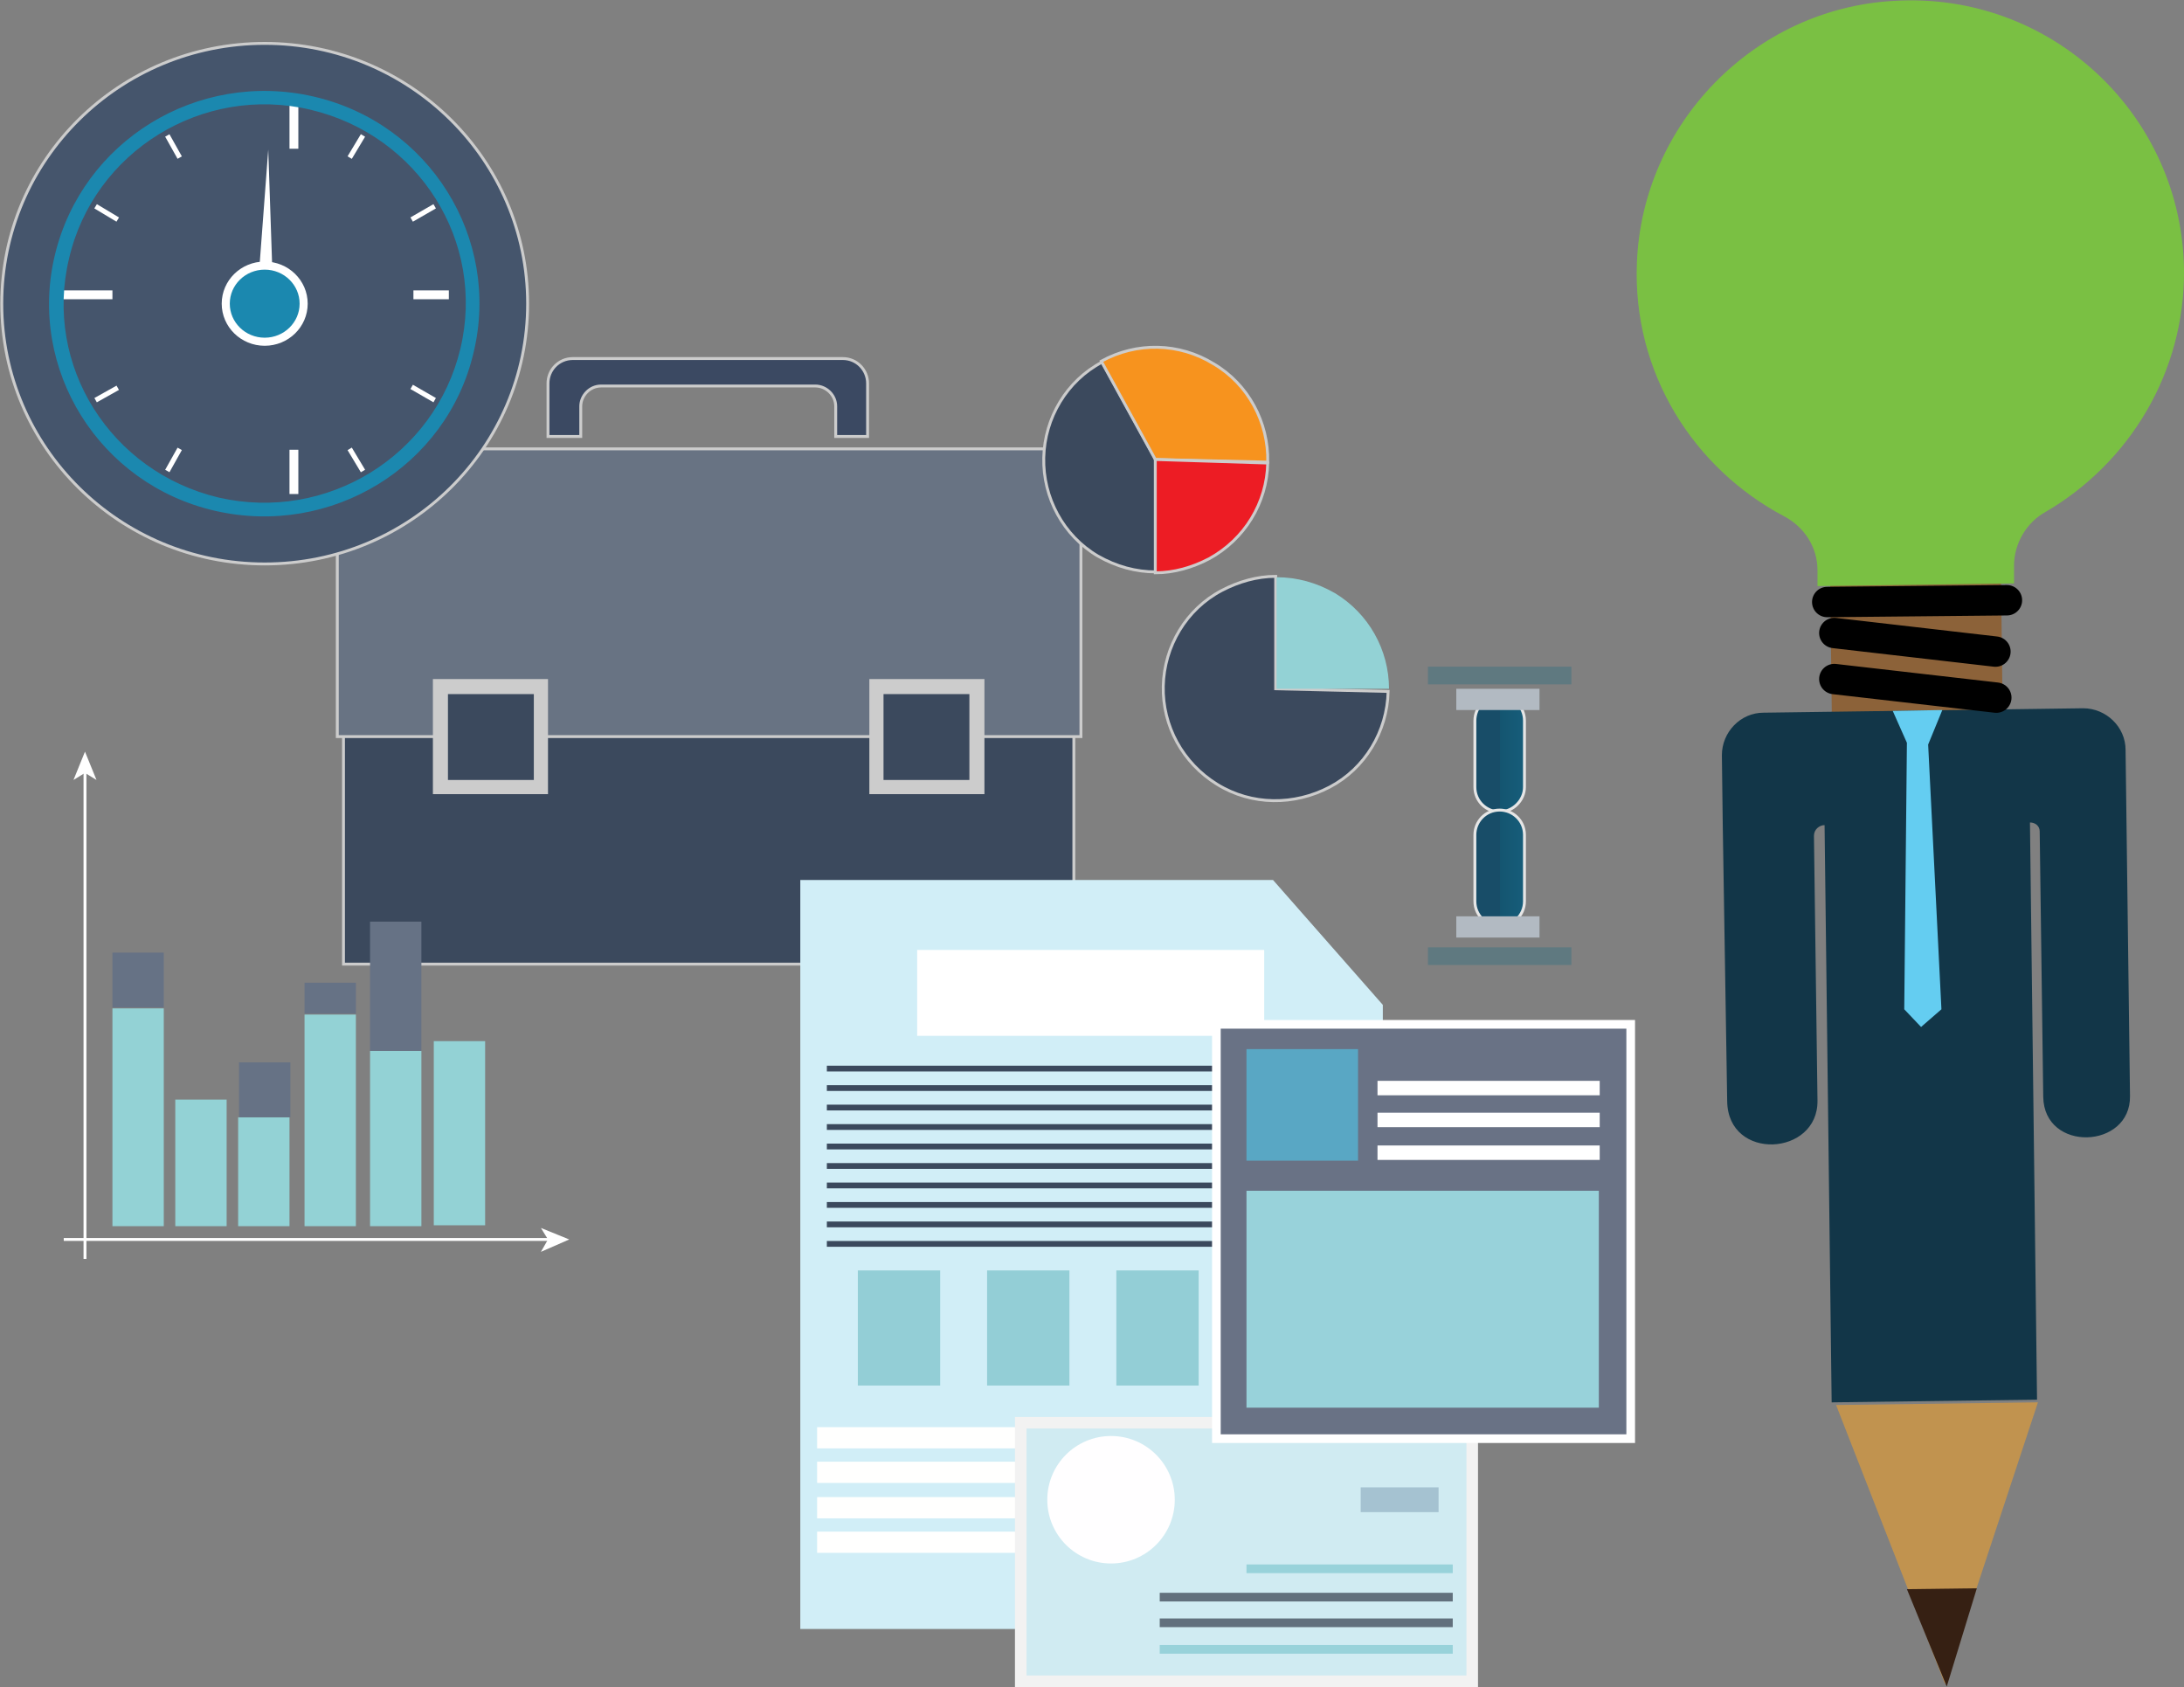 <!-- Generator: Adobe Illustrator 19.2.1, SVG Export Plug-In  -->
<svg version="1.1"
	 xmlns="http://www.w3.org/2000/svg" xmlns:xlink="http://www.w3.org/1999/xlink" xmlns:a="http://ns.adobe.com/AdobeSVGViewerExtensions/3.0/"
	 x="0px" y="0px" width="246.7px" height="190.6px" viewBox="0 0 246.7 190.6" style="enable-background:new 0 0 246.7 190.6;"
	 xml:space="preserve">
<rect x="0" y="0" width="246.7" height="190.6" fill="#808080" stroke="none"/>
<style type="text/css">
	.st0{fill:#3B495D;stroke:#CCCCCC;stroke-width:0.326;stroke-miterlimit:10;}
	.st1{fill:#687383;stroke:#CCCCCC;stroke-width:0.326;stroke-miterlimit:10;}
	.st2{fill:#3B495D;}
	.st3{fill:#CCCCCC;}
	.st4{fill:#3B4962;stroke:#CCCCCC;stroke-width:0.326;stroke-miterlimit:10;}
	.st5{fill:#93D2D5;}
	.st6{fill:#667285;}
	.st7{fill:none;stroke:#FFFFFF;stroke-width:0.326;stroke-miterlimit:10;}
	.st8{fill:#FFFFFF;}
	.st9{fill:#F7931E;stroke:#CCCCCC;stroke-width:0.326;stroke-miterlimit:10;}
	.st10{fill:#ED1C24;stroke:#CCCCCC;stroke-width:0.326;stroke-miterlimit:10;}
	.st11{fill:url(#SVGID_1_);stroke:#E6E6E6;stroke-width:0.326;stroke-miterlimit:10;}
	.st12{fill:url(#SVGID_2_);stroke:#E6E6E6;stroke-width:0.326;stroke-miterlimit:10;}
	.st13{fill:#B2BAC2;}
	.st14{fill:#5F7980;}
	.st15{fill:#45556C;stroke:#CCCCCC;stroke-width:0.326;stroke-miterlimit:10;}
	.st16{fill:#1B88AF;stroke:#FFFFFF;stroke-width:0.912;stroke-miterlimit:10;}
	.st17{fill:none;stroke:#FFFFFF;stroke-miterlimit:10;}
	.st18{fill:none;stroke:#FFFFFF;stroke-width:0.557;stroke-miterlimit:10;}
	.st19{fill:#1B88AF;}
	.st20{fill:#D1EEF7;}
	.st21{fill:#1A1A1A;stroke:#3B495D;stroke-width:0.653;stroke-miterlimit:10;}
	.st22{fill:#93CED6;}
	.st23{fill:#FFFFFE;}
	.st24{fill:#D0EBF2;stroke:#F2F2F2;stroke-width:1.305;stroke-miterlimit:10;}
	.st25{fill:#FFFEFF;}
	.st26{fill:#A5C2D1;}
	.st27{fill:none;stroke:#98D2DA;stroke-width:0.979;stroke-miterlimit:10;}
	.st28{fill:none;stroke:#62707D;stroke-width:0.979;stroke-miterlimit:10;}
	.st29{fill:#697285;stroke:#FFFFFF;stroke-width:0.979;stroke-miterlimit:10;}
	.st30{fill:#59A7C4;}
	.st31{fill:#98D2DA;}
	.st32{fill:none;stroke:#FFFFFF;stroke-width:1.632;stroke-miterlimit:10;}
	.st33{fill:#8C6239;}
	.st34{fill:#123648;}
	.st35{fill:#C1934F;}
	.st36{fill:#362013;}
	.st37{fill:#64CDF1;}
	.st38{fill:#7AC043;}
	.st39{fill:none;stroke:#000000;stroke-width:3.432;stroke-linecap:round;stroke-miterlimit:10;}
	.st40{fill:url(#SVGID_3_);stroke:#E6E6E6;stroke-width:0.326;stroke-miterlimit:10;}
	.st41{fill:url(#SVGID_4_);stroke:#E6E6E6;stroke-width:0.326;stroke-miterlimit:10;}
</style>
<defs>
</defs>
<g>
	<g>
		<g>
			<g>
				<rect x="38.8" y="75.4" class="st0" width="82.5" height="33.5"/>
				<rect x="38.1" y="50.7" class="st1" width="84" height="32.5"/>
				<g>
					<rect x="49.7" y="77.5" class="st2" width="11.3" height="11.3"/>
					<g>
						<path class="st3" d="M60.3,78.4v9.7h-9.7v-9.7H60.3 M61.9,76.7h-13v13h13V76.7L61.9,76.7z"/>
					</g>
				</g>
				<g>
					<rect x="99" y="77.5" class="st2" width="11.3" height="11.3"/>
					<path class="st3" d="M109.5,78.4v9.7h-9.7v-9.7H109.5 M111.2,76.7h-13v13h13V76.7L111.2,76.7z"/>
				</g>
				<path class="st4" d="M61.9,43.3v6h3.7v-3.4c0-1.2,1-2.3,2.3-2.3h24.2c1.2,0,2.3,1,2.3,2.3v3.4h3.6v-6c0-1.5-1.2-2.8-2.8-2.8
					H64.7C63.1,40.5,61.9,41.8,61.9,43.3z"/>
			</g>
			<g>
				<rect x="12.7" y="113.9" class="st5" width="5.8" height="24.6"/>
				<rect x="19.8" y="124.2" class="st5" width="5.8" height="14.3"/>
				<rect x="26.9" y="126.2" class="st5" width="5.8" height="12.3"/>
				<rect x="34.4" y="114.6" class="st5" width="5.8" height="23.9"/>
				<rect x="41.8" y="118.7" class="st5" width="5.8" height="19.8"/>
				<rect x="49" y="117.6" class="st5" width="5.8" height="20.8"/>
				<rect x="41.8" y="104.1" class="st6" width="5.8" height="14.6"/>
				<rect x="34.4" y="111" class="st6" width="5.8" height="3.5"/>
				<rect x="27" y="120" class="st6" width="5.8" height="6.2"/>
				<rect x="12.7" y="107.6" class="st6" width="5.8" height="6.2"/>
				<g>
					<g>
						<line class="st7" x1="9.6" y1="142.2" x2="9.6" y2="87.2"/>
						<g>
							<polygon class="st8" points="9.6,84.9 10.9,88.1 9.6,87.3 8.3,88.1 							"/>
						</g>
					</g>
				</g>
				<g>
					<g>
						<line class="st7" x1="7.2" y1="140" x2="62" y2="140"/>
						<g>
							<polygon class="st8" points="64.3,140 61.1,141.4 61.9,140 61.1,138.7 							"/>
						</g>
					</g>
				</g>
			</g>
			<g>
				<path class="st0" d="M130.6,64.6c-2.3,0-4.5-0.6-6.6-1.8c-3.9-2.3-6.2-6.6-6.1-11.1s2.6-8.7,6.6-10.8l6.1,11.1V64.6z"/>
				<path class="st9" d="M124.4,40.8c4-2.2,8.8-2.1,12.7,0.3c3.9,2.3,6.2,6.6,6.1,11.1l-12.7-0.3L124.4,40.8z"/>
				<path class="st10" d="M143.2,52.3c-0.1,4.5-2.6,8.6-6.6,10.8c-1.9,1-4,1.6-6.1,1.6V51.9L143.2,52.3z"/>
			</g>
			<g>
				<path class="st0" d="M156.8,78.1c-0.1,4.5-2.6,8.7-6.6,10.8s-8.8,2.1-12.7-0.3s-6.2-6.6-6.1-11.1s2.6-8.7,6.6-10.8
					c1.9-1,4-1.6,6.1-1.6v12.7L156.8,78.1z"/>
				<path class="st5" d="M144.2,65.2c2.3,0,4.5,0.6,6.6,1.8c3.8,2.3,6.1,6.4,6.1,10.8h-12.7V65.2z"/>
			</g>
			<g>
				<linearGradient id="SVGID_1_" gradientUnits="userSpaceOnUse" x1="166.651" y1="85.167" x2="172.179" y2="85.167">
					<stop  offset="0" style="stop-color:#184D68"/>
					<stop  offset="0.494" style="stop-color:#184D68"/>
					<stop  offset="0.505" style="stop-color:#145570"/>
					<stop  offset="1" style="stop-color:#165D7A"/>
				</linearGradient>
				<path class="st11" d="M169.4,91.7L169.4,91.7c-1.5,0-2.8-1.2-2.8-2.8v-7.5c0-1.5,1.2-2.8,2.8-2.8l0,0c1.5,0,2.8,1.2,2.8,2.8v7.5
					C172.2,90.4,170.9,91.7,169.4,91.7z"/>
				<linearGradient id="SVGID_2_" gradientUnits="userSpaceOnUse" x1="166.651" y1="98.152" x2="172.179" y2="98.152">
					<stop  offset="0" style="stop-color:#184D68"/>
					<stop  offset="0.494" style="stop-color:#184D68"/>
					<stop  offset="0.505" style="stop-color:#145570"/>
					<stop  offset="1" style="stop-color:#165D7A"/>
				</linearGradient>
				<path class="st12" d="M169.4,104.6L169.4,104.6c-1.5,0-2.8-1.2-2.8-2.8v-7.5c0-1.5,1.2-2.8,2.8-2.8l0,0c1.5,0,2.8,1.2,2.8,2.8
					v7.5C172.2,103.4,170.9,104.6,169.4,104.6z"/>
				<rect x="164.5" y="77.8" class="st13" width="9.4" height="2.4"/>
				<rect x="164.5" y="103.5" class="st13" width="9.4" height="2.4"/>
				<rect x="161.3" y="75.3" class="st14" width="16.2" height="2"/>
				<rect x="161.3" y="107" class="st14" width="16.2" height="2"/>
			</g>
			<g>
				<g id="Stop_watch_2_">
					<ellipse class="st15" cx="29.9" cy="34.3" rx="29.7" ry="29.4"/>
					<polygon class="st8" points="30.9,34.6 29,34.2 30.3,16.9 					"/>
					<ellipse class="st16" cx="29.9" cy="34.3" rx="4.4" ry="4.3"/>
					<line class="st17" x1="33.2" y1="10.8" x2="33.2" y2="16.8"/>
					<line class="st18" x1="18.9" y1="15.3" x2="20.3" y2="17.8"/>
					<line class="st18" x1="10.8" y1="23.3" x2="13.3" y2="24.8"/>
					<line class="st17" x1="6.7" y1="33.3" x2="12.7" y2="33.3"/>
					<line class="st18" x1="10.8" y1="45.2" x2="13.3" y2="43.8"/>
					<line class="st18" x1="18.9" y1="53.2" x2="20.3" y2="50.7"/>
					<line class="st17" x1="33.2" y1="55.8" x2="33.2" y2="50.8"/>
					<line class="st18" x1="41" y1="53.2" x2="39.5" y2="50.7"/>
					<line class="st18" x1="49.1" y1="45.2" x2="46.5" y2="43.7"/>
					<line class="st17" x1="50.7" y1="33.3" x2="46.7" y2="33.3"/>
					<line class="st18" x1="49.1" y1="23.3" x2="46.5" y2="24.8"/>
					<line class="st18" x1="41" y1="15.3" x2="39.5" y2="17.8"/>
					<path class="st19" d="M24.3,57.7c-13.1-3-21.2-16-18.1-28.9C9.3,15.9,22.3,7.9,35.4,10.9c13.1,3,21.2,16,18.1,28.9
						C50.5,52.7,37.4,60.7,24.3,57.7z M52,39.4c2.9-12.1-4.7-24.1-16.9-27S10.6,17.1,7.8,29.2c-2.9,12.1,4.7,24.1,16.9,27
						C36.9,59,49.1,51.5,52,39.4z"/>
				</g>
			</g>
			<g>
				<g>
					<polygon class="st20" points="156.2,184 90.4,184 90.4,99.4 143.8,99.4 156.2,113.5 					"/>
					<rect x="103.6" y="107.3" class="st8" width="39.2" height="9.7"/>
					<line class="st21" x1="93.4" y1="120.7" x2="152.9" y2="120.7"/>
					<line class="st21" x1="93.4" y1="122.9" x2="152.9" y2="122.9"/>
					<line class="st21" x1="93.4" y1="125.1" x2="152.9" y2="125.1"/>
					<line class="st21" x1="93.4" y1="127.3" x2="152.9" y2="127.3"/>
					<line class="st21" x1="93.4" y1="129.5" x2="152.9" y2="129.5"/>
					<line class="st21" x1="93.4" y1="131.7" x2="152.9" y2="131.7"/>
					<line class="st21" x1="93.4" y1="133.9" x2="152.9" y2="133.9"/>
					<line class="st21" x1="93.4" y1="136.1" x2="152.9" y2="136.1"/>
					<line class="st21" x1="93.4" y1="138.3" x2="152.9" y2="138.3"/>
					<line class="st21" x1="93.4" y1="140.5" x2="152.9" y2="140.5"/>
					<rect x="96.9" y="143.5" class="st22" width="9.3" height="13"/>
					<rect x="111.5" y="143.5" class="st22" width="9.3" height="13"/>
					<rect x="126.1" y="143.5" class="st22" width="9.3" height="13"/>
					<rect x="139.5" y="143.5" class="st22" width="9.3" height="13"/>
					<rect x="92.3" y="161.2" class="st23" width="60.6" height="2.4"/>
					<rect x="92.3" y="165.1" class="st23" width="60.6" height="2.4"/>
					<rect x="92.3" y="169.1" class="st23" width="60.6" height="2.4"/>
					<rect x="92.3" y="173" class="st23" width="60.6" height="2.4"/>
				</g>
				<g>
					<rect x="115.3" y="160.7" class="st24" width="51" height="29.2"/>
					<circle class="st25" cx="125.5" cy="169.4" r="7.2"/>
					<rect x="153.7" y="168" class="st26" width="8.8" height="2.8"/>
					<line class="st27" x1="164.1" y1="177.2" x2="140.8" y2="177.2"/>
					<line class="st27" x1="164.1" y1="186.3" x2="131" y2="186.3"/>
					<line class="st28" x1="164.1" y1="183.3" x2="131" y2="183.3"/>
					<line class="st28" x1="164.1" y1="180.4" x2="131" y2="180.4"/>
				</g>
				<g>
					<rect x="137.4" y="115.7" class="st29" width="46.8" height="46.8"/>
					<rect x="140.8" y="118.5" class="st30" width="12.6" height="12.6"/>
					<rect x="140.8" y="134.5" class="st31" width="39.8" height="24.5"/>
					<line class="st32" x1="180.7" y1="122.9" x2="155.6" y2="122.9"/>
					<line class="st32" x1="180.7" y1="126.5" x2="155.6" y2="126.5"/>
					<line class="st32" x1="180.7" y1="130.2" x2="155.6" y2="130.2"/>
				</g>
			</g>
		</g>
		<g>

				<rect x="206.8" y="62.6" transform="matrix(1 -1.259535e-02 1.259535e-02 1 -0.897 2.732)" class="st33" width="19.3" height="20"/>
			<path class="st34" d="M235.3,80c2.6,0,4.8,2.1,4.8,4.7l0.5,39.1c0.1,6-9.7,6.4-9.8,0.1l-0.4-30c0-0.6-0.5-1-1.1-1l0,0l0.8,65.2
				l-23.2,0.3l-0.8-65.2l0,0c-0.6,0-1.2,0.5-1.2,1.2l0.4,29.9c0.1,6.3-10.1,6.9-10.2,0.1l-0.5-31.1l-0.1-8c0-2.6,2.1-4.8,4.7-4.8
				L235.3,80z"/>
			<polygon class="st35" points="219.7,190.2 230.2,158.4 207.4,158.7 			"/>
			<polygon class="st36" points="219.9,190.5 215.4,179.5 223.3,179.4 			"/>
			<polygon class="st37" points="217.8,84.1 219.3,114 217,116 215.1,114 215.4,83.9 213.8,80.3 219.4,80.2 			"/>
			<path class="st38" d="M246.7,30.5c-0.2-17.5-15-31.5-32.8-30.4c-15.8,0.9-28.4,13.9-29,29.6c-0.5,12.4,6.4,23.2,16.6,28.6
				c2.3,1.2,3.8,3.5,3.8,6.1l0,1.8l22.2-0.3l0-2c0-2.5,1.4-4.9,3.6-6.1C240.5,52.3,246.8,42.1,246.7,30.5z"/>
			<line class="st39" x1="206.4" y1="68" x2="226.7" y2="67.8"/>
			<line class="st39" x1="207.2" y1="71.5" x2="225.4" y2="73.6"/>
			<line class="st39" x1="207.2" y1="76.7" x2="225.5" y2="78.8"/>
		</g>
	</g>
</g>
</svg>
